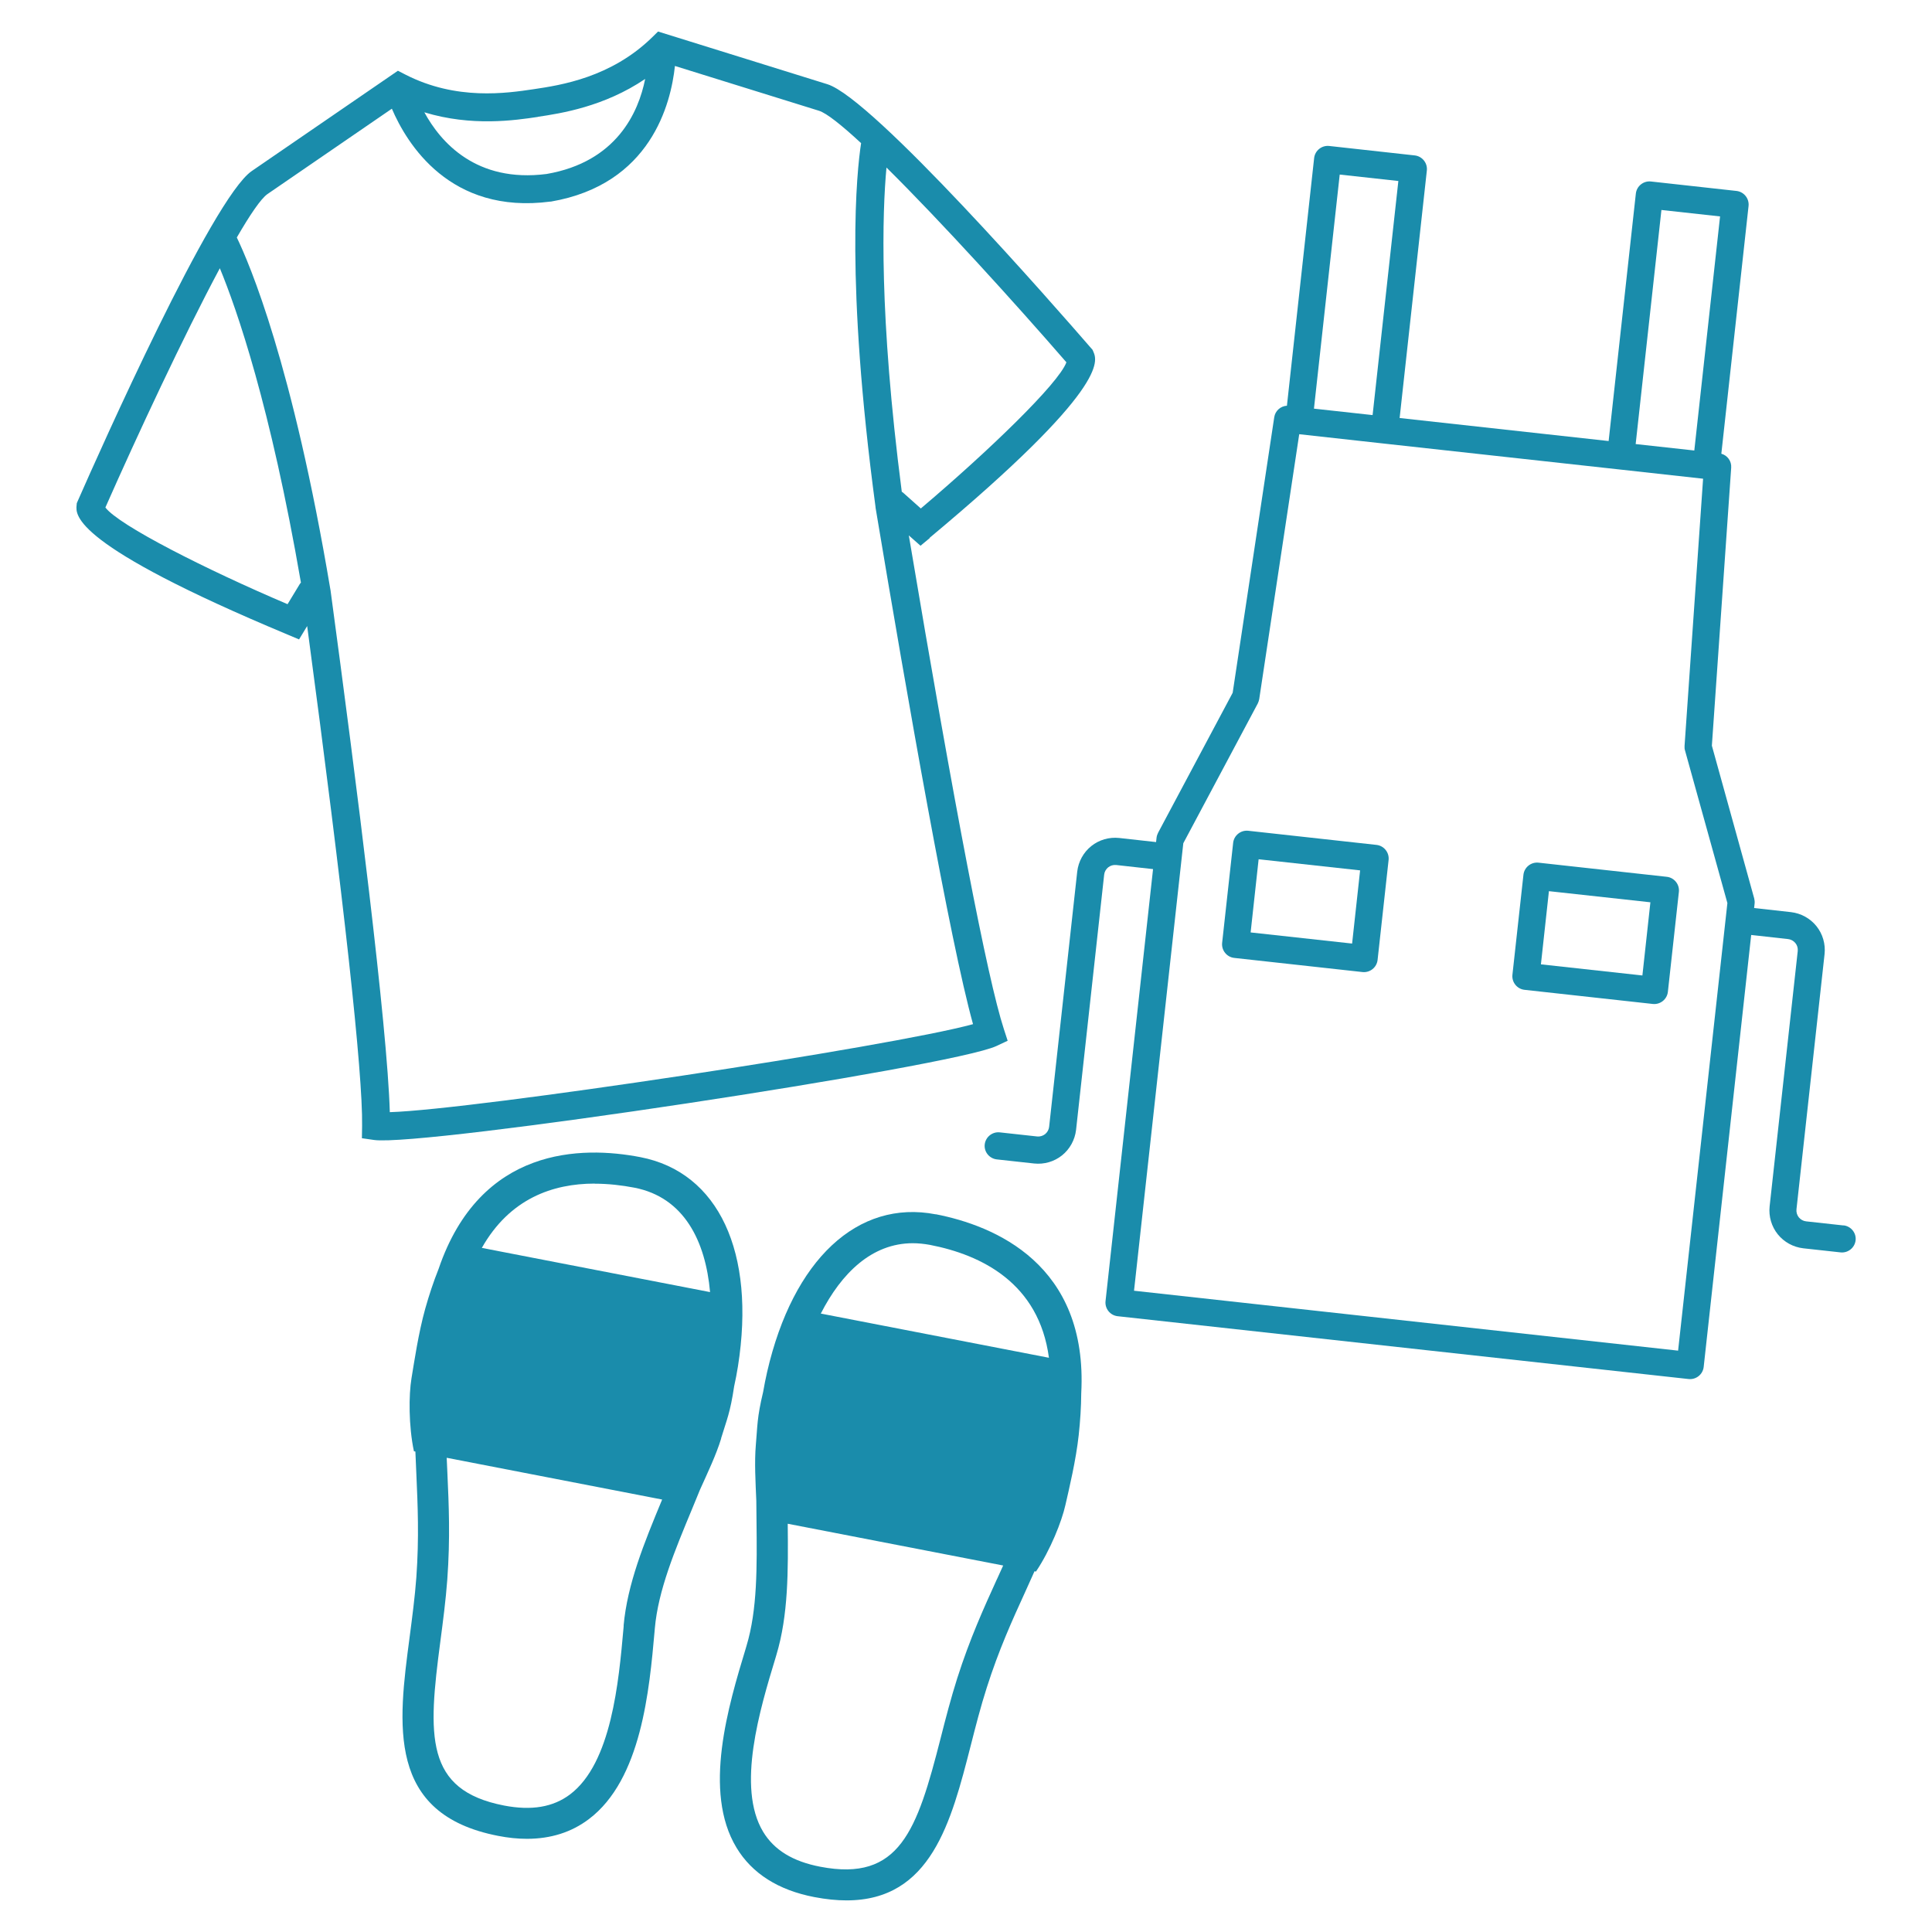 <?xml version="1.0" encoding="UTF-8"?>
<svg id="_アパレル" data-name="アパレル" xmlns="http://www.w3.org/2000/svg" viewBox="0 0 198 198">
  <path d="m95.27,55.12c18.38-15.33,17.18-18.14,16.79-19.06l-.09-.21-.15-.17c-3.69-4.26-22.35-25.6-27.03-27.05l-17.35-5.4-.61.6c-4.22,4.12-9.37,4.9-12.13,5.31s-7.92,1.19-13.16-1.5l-.76-.39-14.98,10.28c-4.05,2.78-15.57,28.67-17.84,33.83l-.09.21-.02.22c-.1,1-.42,4.04,21.66,13.26l1.14.48.83-1.37c3.77,28.13,5.71,45.81,5.63,51.22l-.02,1.27,1.25.18c2.49.35,17.3-1.52,32.05-3.75,14.75-2.23,29.45-4.81,31.73-5.88l1.15-.54-.39-1.2c-1.68-5.14-5.04-22.6-9.74-50.59l1.2,1.06.95-.79ZM55.13,11.97c2.35-.35,6.78-1.03,10.99-3.88-.68,3.41-2.92,8.5-10.1,9.74-7.23.93-10.87-3.27-12.53-6.32,4.86,1.48,9.29.82,11.64.47Zm-24.38,47.84l-1.28,2.11c-8.32-3.54-17.28-8.07-18.67-9.91,3.27-7.4,8.02-17.59,11.73-24.52,1.74,4.21,5.19,14.12,8.31,32.22-.03.04-.06.06-.08.1Zm9.2,54.18c-.25-8.85-3.4-33.67-6.08-53.53,0-.02-.01-.03-.01-.04h0c-3.88-23.11-8.3-33.41-9.59-36.08,1.36-2.35,2.47-3.98,3.14-4.45l12.75-8.75c1.53,3.57,5.95,10.87,16.24,9.52h.06c10.24-1.76,12.3-10.04,12.71-13.9l14.76,4.59c.78.24,2.32,1.47,4.32,3.32-.45,2.93-1.63,14.08,1.48,37.3h0s0,.03,0,.05c3.3,19.77,7.62,44.41,9.99,52.94-8.35,2.3-51.12,8.76-59.78,9.02Zm52.47-63.58c-2.36-18.21-1.99-28.7-1.57-33.24,5.59,5.53,13.14,13.85,18.44,19.96-.79,2.17-8.02,9.14-14.92,14.98l-1.84-1.64s-.07-.04-.11-.07Z" fill="#1a8cab"/>
  <g>
    <path d="m141.08,86.59l-13.16-1.45c-.76-.08-1.45.47-1.54,1.23l-1.13,10.26c-.08.76.47,1.45,1.23,1.54l13.16,1.45c.76.08,1.45-.47,1.54-1.23l1.13-10.26c.08-.76-.47-1.45-1.23-1.54Zm-2.51,10.11l-10.4-1.14.82-7.5,10.4,1.14-.82,7.5Z" fill="#1a8cab"/>
    <path d="m170.83,89.86l-13.16-1.45c-.76-.08-1.45.47-1.54,1.23l-1.13,10.26c-.08.76.47,1.45,1.23,1.54l13.16,1.45c.76.08,1.45-.47,1.54-1.23l1.13-10.26c.08-.76-.47-1.45-1.23-1.54Zm-2.51,10.11l-10.4-1.14.82-7.5,10.4,1.14-.82,7.5Z" fill="#1a8cab"/>
    <path d="m188.93,125.59l-3.83-.42c-.29-.03-.56-.18-.75-.41-.18-.23-.27-.52-.24-.82.64-5.83,2.24-20.32,2.88-26.16.11-1.03-.19-2.06-.83-2.86-.65-.81-1.59-1.32-2.61-1.44l-3.78-.42.05-.46c.02-.18,0-.35-.04-.52l-4.34-15.66,1.98-28.49c.05-.67-.39-1.26-1.01-1.43l2.79-25.39c.08-.76-.47-1.45-1.23-1.54l-8.78-.97c-.76-.08-1.45.47-1.54,1.23l-2.79,25.37-21.42-2.36,2.79-25.37c.08-.76-.47-1.45-1.23-1.54l-8.78-.97c-.76-.08-1.45.47-1.54,1.23l-2.79,25.39c-.65.04-1.2.52-1.3,1.18l-4.26,28.24-7.64,14.34c-.08.16-.14.33-.16.5l-.05.46-3.78-.42c-1.03-.11-2.06.19-2.86.83-.81.65-1.32,1.59-1.44,2.61-.64,5.83-2.24,20.32-2.88,26.16-.03.29-.18.56-.41.75-.23.18-.52.27-.82.24l-3.83-.42c-.76-.08-1.45.47-1.54,1.23s.47,1.45,1.23,1.54l3.83.42c1.03.11,2.06-.19,2.86-.83s1.32-1.59,1.44-2.61c.64-5.83,2.24-20.32,2.88-26.16.03-.29.18-.56.41-.75.23-.18.52-.27.82-.24,1.25.14,2.73.3,3.78.42l-4.87,44.28c-.08.76.47,1.45,1.23,1.54l58.53,6.44c.76.08,1.45-.47,1.54-1.23l4.87-44.28,3.78.42c.29.03.56.18.75.41s.27.52.24.82l-2.88,26.16c-.11,1.03.19,2.06.83,2.86.65.81,1.59,1.32,2.61,1.44,1.77.19,3.83.42,3.83.42.76.08,1.45-.47,1.54-1.23s-.47-1.45-1.23-1.54Zm-18.66-104.07l6.01.66s-2.06,18.69-2.64,23.99l-6.01-.66,2.64-23.99Zm-32.97-3.63l6.01.66c-.51,4.6-2.13,19.38-2.64,23.99l-6.01-.66,2.64-23.99Zm34.68,120.53c-7.96-.88-47.8-5.26-55.76-6.14l5.05-45.86,7.63-14.32c.07-.14.12-.29.15-.45l4.1-27.15,8.6.95c7,.77,16.86,1.85,24.19,2.66,3.81.42,6.93.76,8.6.95-.39,5.66-1.9,27.39-1.9,27.39-.01.16,0,.32.05.47l4.34,15.63c-.37,3.4-4.23,38.43-5.05,45.86Z" fill="#1a8cab"/>
  </g>
  <g>
    <path d="m73.9,147.41c.59-1.94.93-2.6,1.34-5.34.15-.67.28-1.36.39-2.05,1.84-11.67-1.99-19.88-10-21.43-6.01-1.16-16.4-1.1-20.68,11.45-.51,1.28-.97,2.66-1.37,4.08-.7,2.51-1.13,5.46-1.41,7.14s-.3,4.87.25,7.47l.15.03c.03.77.06,1.54.1,2.31.14,3.19.29,6.49,0,10.57-.15,2.05-.43,4.13-.69,6.14-1.18,8.92-2.41,18.15,9.08,20.37,1.02.2,2,.3,2.94.3,2.44,0,4.57-.67,6.35-2.02,5.39-4.06,6.2-13.24,6.74-19.31l.02-.24c.34-3.88,2.04-7.96,3.84-12.29.26-.63.52-1.26.78-1.9.8-1.78,1.66-3.57,2.18-5.27Zm-12.96-26.1c1.4,0,2.78.16,4.08.41,5.09.99,7.29,5.48,7.75,10.7l-23.39-4.53c2.86-5.06,7.28-6.59,11.56-6.59Zm2.98,45.29l-.02.25c-.49,5.51-1.23,13.84-5.48,17.05-1.74,1.31-3.95,1.68-6.76,1.14-8.14-1.58-7.81-7.13-6.53-16.82.27-2.06.55-4.18.71-6.33.31-4.26.16-7.66.01-10.94-.02-.52-.05-1.04-.07-1.55l22.08,4.28c-1.85,4.45-3.57,8.67-3.95,12.93Z" fill="#1a8cab"/>
    <path d="m95.9,124.45c-8-1.55-14.63,4.64-17.28,16.15-.16.69-.29,1.37-.41,2.05-.64,2.69-.57,3.42-.75,5.45-.15,1.78-.03,3.76.05,5.71,0,.68.01,1.37.02,2.04.05,4.69.1,9.11-1.03,12.84l-.07.24c-1.77,5.84-4.44,14.66-.95,20.43,1.59,2.64,4.28,4.35,7.97,5.06,1.2.23,2.3.34,3.31.34,8.66,0,10.72-8.04,12.72-15.85.5-1.96,1.02-4,1.65-5.96,1.24-3.89,2.61-6.9,3.94-9.81.32-.71.64-1.41.95-2.11l.15.03c1.48-2.2,2.65-5.16,3.02-6.83.38-1.67,1.08-4.57,1.36-7.15.16-1.46.25-2.91.26-4.29.71-13.24-8.91-17.18-14.91-18.35Zm-2.36,2.96c.57,0,1.15.06,1.76.17,5.29,1.02,11.18,3.92,12.2,11.57l-23.38-4.53c2.1-4.12,5.22-7.21,9.43-7.21Zm8.63,34.43c-1.36,2.99-2.77,6.09-4.07,10.16-.65,2.05-1.19,4.13-1.7,6.14-2.42,9.47-4.19,14.74-12.34,13.17-2.81-.54-4.72-1.71-5.85-3.58-2.75-4.56-.33-12.57,1.28-17.86l.07-.24c1.24-4.1,1.22-8.65,1.17-13.47l22.08,4.28c-.21.47-.42.94-.64,1.41Z" fill="#1a8cab"/>
  </g>
</svg>